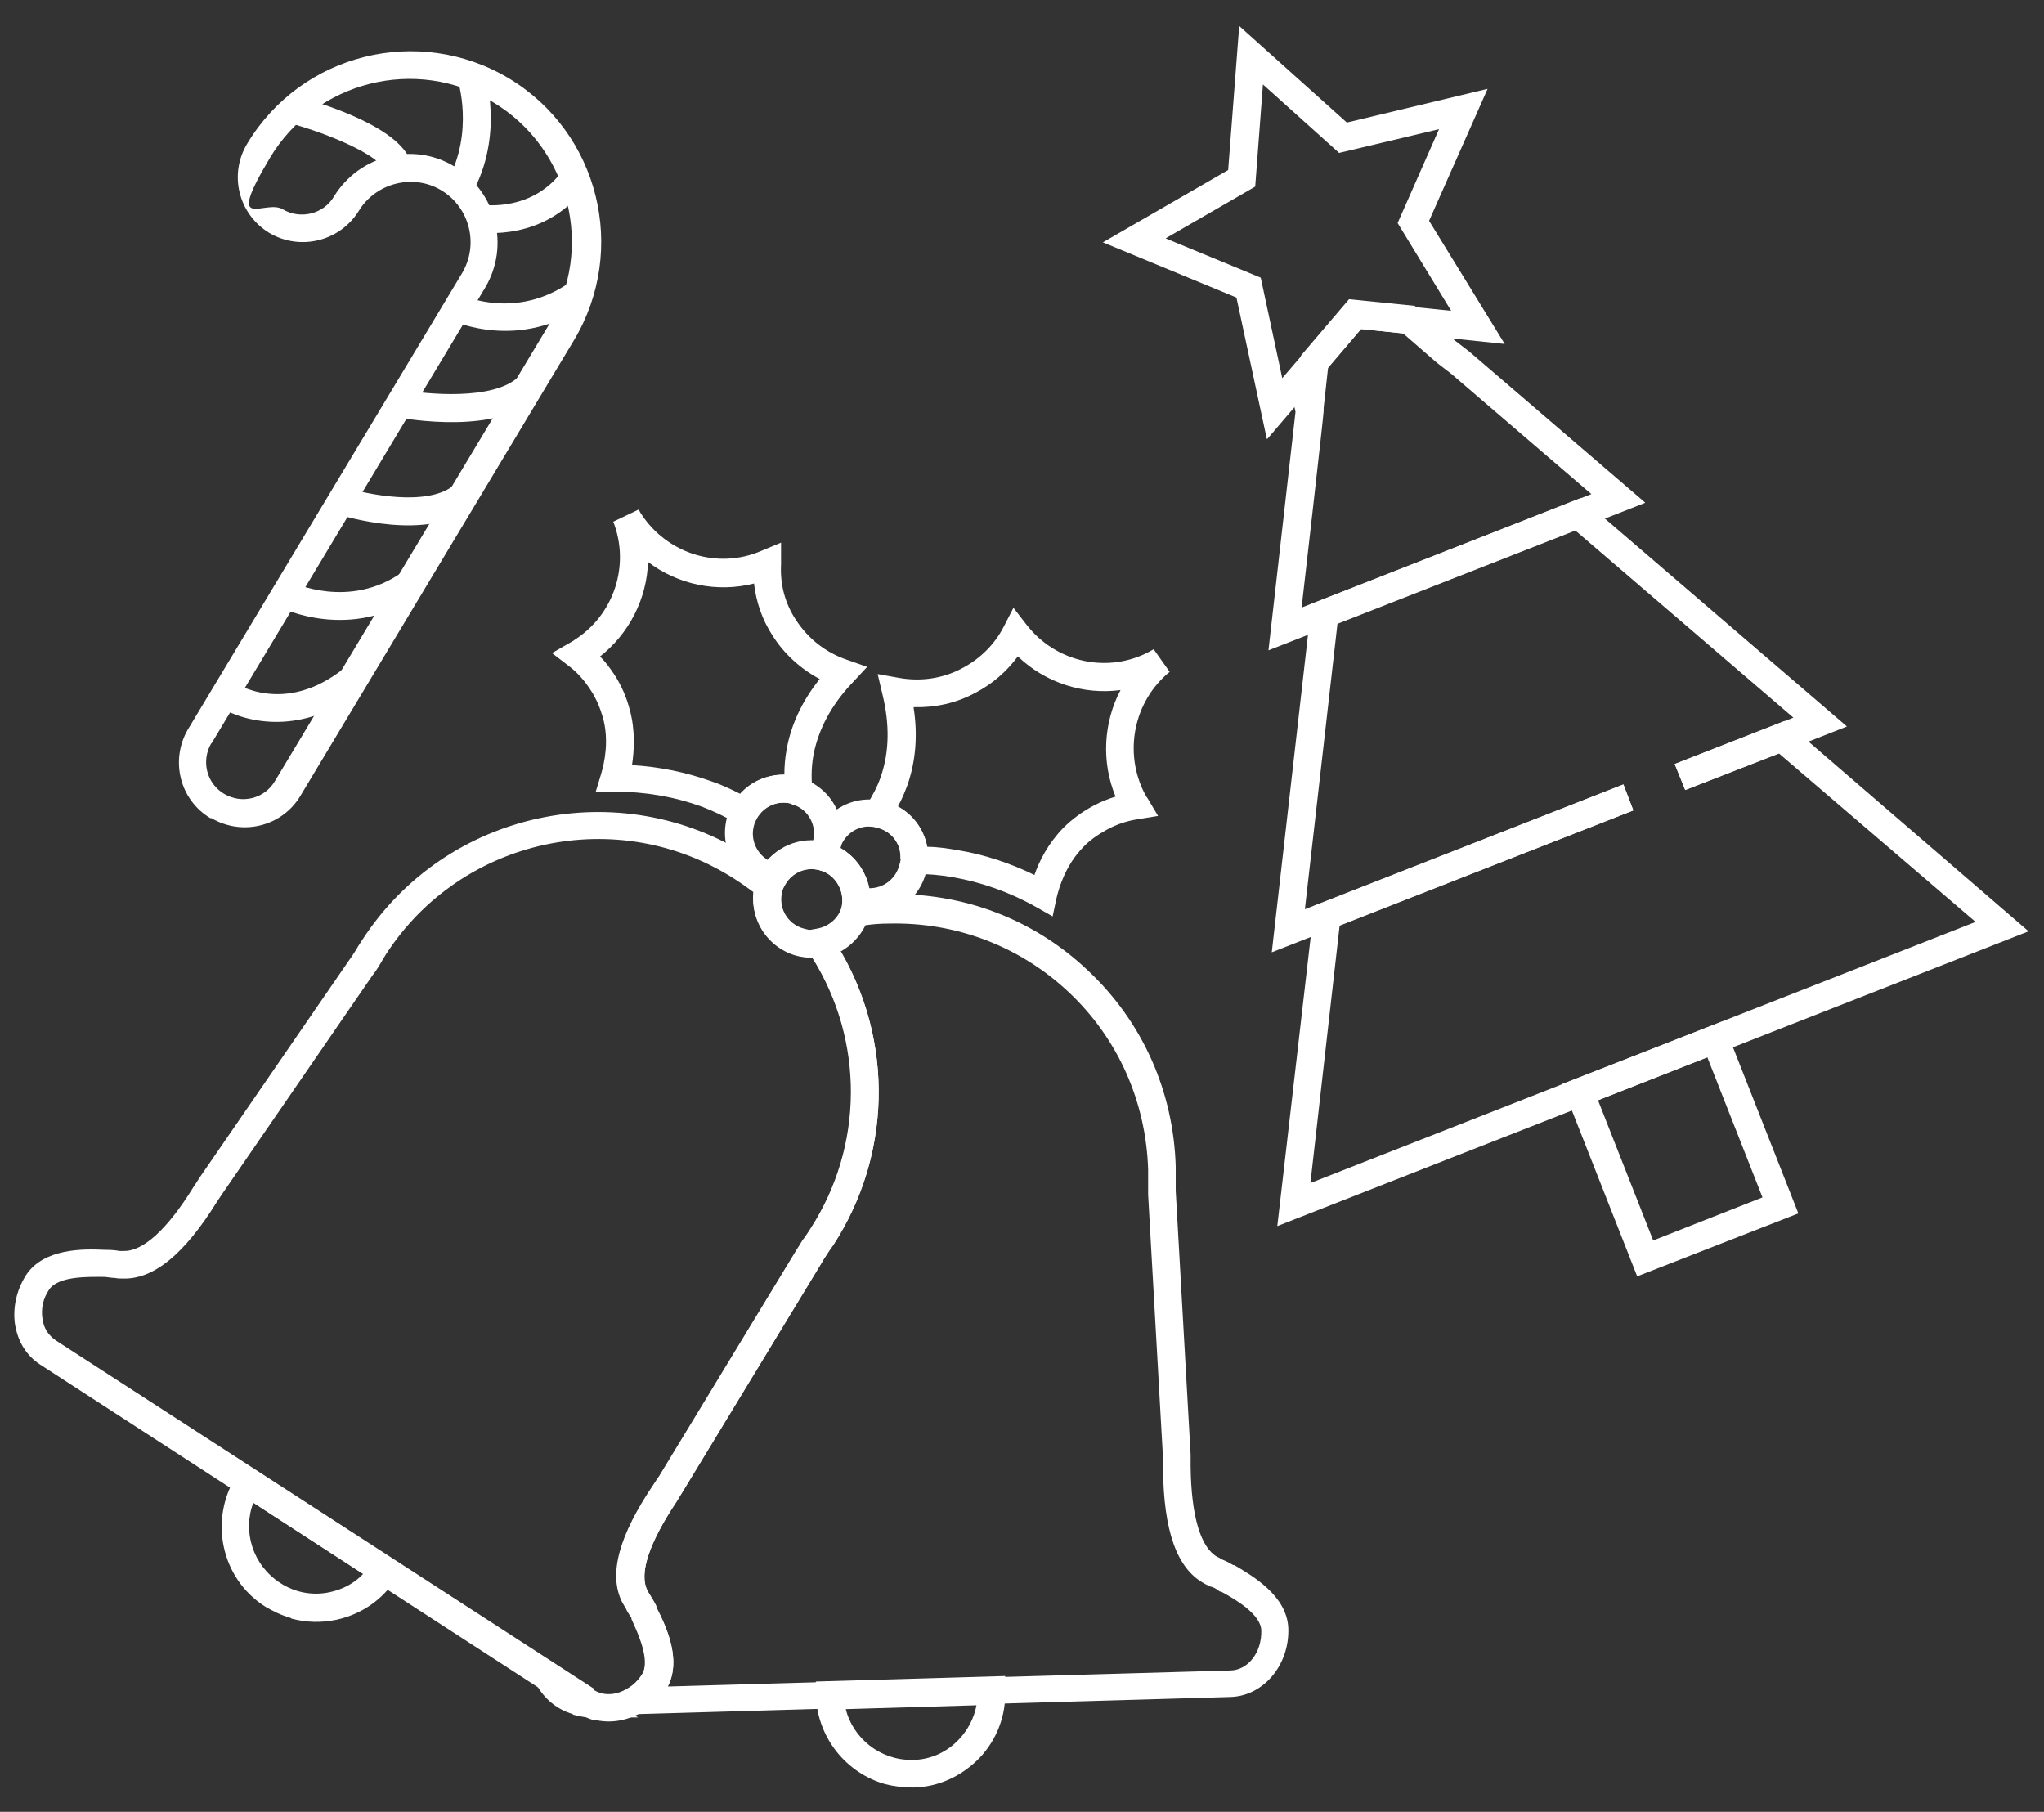 <?xml version="1.0" encoding="UTF-8"?>
<svg id="Laag_2" xmlns="http://www.w3.org/2000/svg" version="1.1" viewBox="0 0 370.3 328.2">
  <rect x="0" y="0" width="370.3" height="328.2" fill="#333333" stroke="none"/>
  <!-- Generator: Adobe Illustrator 29.0.1, SVG Export Plug-In . SVG Version: 2.1.0 Build 192)  -->
  <defs>
    <style>
      .st0 {
        fill: #fff;
      }
    </style>
  </defs>
  <g>
    <path class="st0" d="M229.5,79.5l-5.5-25.6-24.2-10,22.7-13.1,2-26.1,19.5,17.5,25.5-6.1-10.6,23.9,13.7,22.3-26-2.7-17,19.9ZM211.2,43.2l17.2,7.1,3.9,18.2,12.1-14.1,18.5,1.9-9.7-15.9,7.5-17-18.1,4.3-13.8-12.4-1.4,18.5-16.1,9.3Z"/>
    <polygon class="st0" points="334.6 131.6 305.3 143.1 303.4 138.4 324.9 130 285.4 96.1 242.3 113 236.4 164.7 294.1 142.1 295.9 146.8 230.4 172.5 237.6 109.4 286.4 90.2 334.6 131.6"/>
    <path class="st0" d="M298,91.1l-68.2,26.7,4.9-43.2-.2-.9.2-.4,1-8.9,8.7-10.2,11.9,1.2,7.3,6.3,2.6,2,31.8,27.3ZM235.7,110.1l52.6-20.6-25.4-21.8-2.6-2-6.1-5.3-7.7-.8-5.9,7-.8,7.3v.5c.1,0-4,35.7-4,35.7Z"/>
    <polygon class="st0" points="367.5 168.7 231.4 222.1 238.1 164.1 294.1 142.1 295.9 146.8 242.7 167.6 237.4 214.3 357.9 167 322.3 136.5 305.3 143.1 303.4 138.4 323.3 130.6 367.5 168.7"/>
    <path class="st0" d="M325.8,219.8l-29.2,11.4-13.7-34.8,29.2-11.4,13.7,34.8ZM299.5,224.7l19.8-7.8-10-25.4-19.8,7.8,10,25.4Z"/>
  </g>
  <g>
    <g>
      <path class="st0" d="M107.6,311.6c-.8-.2-1.6-.6-2.4-1l-.4-.2L7.3,247.2c-2.5-1.6-4.1-4.2-4.6-7.4-.4-3,.3-6.1,2-8.8,3.2-4.9,10.4-4.8,14.3-4.6h.2c1.2,0,1.9.1,2.4.2.3,0,.6,0,.8,0,3.5.1,7.9-3.9,12.6-11.5.4-.6.8-1.2,1.1-1.7l27.1-39.4c.6-.8,1-1.5,1.4-2.1.3-.6.7-1.1,1-1.6,15.2-23.5,46.7-30.3,70.3-15.1,1.7,1.1,3.4,2.3,4.9,3.6l1.3,1-.4,1.6c-.8,2.9.9,6,3.9,6.8s1.6.3,2.4.1l1.6-.3.9,1.4c11.4,16.9,11.6,38.9.5,56h0c-.4.6-.8,1.1-1.1,1.6-.4.6-.8,1.2-1.3,2.1l-24.9,41c-.3.5-.7,1.1-1.1,1.8-5,7.5-6.9,13.1-5.3,16.2.1.2.2.4.4.7.3.5.7,1.1,1.2,2.1v.2c1.8,3.5,4.9,10,1.7,14.9-1.1,1.7-2.7,3.2-4.4,4.2-2.8,1.6-5.8,2-8.6,1.3ZM107.5,306l.2.2c1.7,1,3.9.9,5.9-.3,1.1-.6,2-1.5,2.7-2.6,1.6-2.5-.8-7.6-1.9-10v-.2c-.5-.8-.8-1.2-1-1.7-.2-.3-.4-.7-.7-1.2-2.5-5-.6-12,5.7-21.3.4-.6.7-1.1,1-1.5l24.9-41c.6-.9,1-1.7,1.5-2.3.3-.4.6-.9,1-1.5h0c9.7-15,9.8-34.1.3-49.2-1,0-2-.1-2.9-.4-5.1-1.4-8.2-6.3-7.7-11.4-1.1-.8-2.2-1.6-3.3-2.3-21.2-13.7-49.6-7.6-63.3,13.6-.3.5-.6,1-.9,1.5-.4.7-.9,1.5-1.6,2.4l-27.1,39.4c-.3.5-.7,1-1,1.5-5.9,9.5-11.5,14.1-17.1,13.9-.5,0-.9,0-1.3-.1-.5,0-1-.1-1.9-.2h-.2c-2.7,0-8.2-.2-9.9,2.3-1.1,1.6-1.5,3.5-1.2,5.3.2,1.7,1.1,3,2.4,3.9l97.5,63.1Z"/>
      <path class="st0" d="M52.7,293.1c-1.7-.5-3.2-1.2-4.7-2.1-8-5.1-10.2-15.8-5.1-23.8l1.4-2.1,28.9,18.7-1.4,2.1c-2.5,3.9-6.3,6.5-10.8,7.5-2.8.6-5.6.5-8.2-.2ZM45.9,272.2c-2,5.2-.1,11.3,4.8,14.5,2.7,1.8,6,2.4,9.1,1.7,2.3-.5,4.4-1.6,6-3.3l-19.9-12.9Z"/>
      <path class="st0" d="M103.8,310.5c-2.8-.8-5.2-2.7-6.7-5.5l-4.8-8.7,15.4,10,7.9,4.8h-9.2c-.9-.1-1.8-.3-2.6-.5Z"/>
      <path class="st0" d="M105.1,310.9l8.6-5c1.1-.6,2-1.5,2.7-2.6,1.6-2.5-.8-7.6-1.9-10v-.2c-.5-.8-.8-1.2-1-1.7-.2-.3-.4-.7-.7-1.2-2.5-5-.6-12,5.7-21.3.4-.6.7-1.1,1-1.5l24.9-41c.6-.9,1-1.7,1.5-2.3.3-.4.6-.9,1-1.5,10-15.4,9.8-35.2-.5-50.4l-2.2-3.3,3.9-.7c2.1-.4,3.8-1.9,4.4-3.9l.5-1.5,1.6-.2c2.1-.3,4.2-.5,6.2-.6,13.6-.4,26.5,4.5,36.3,13.8,9.9,9.3,15.5,21.9,15.9,35.5,0,.6,0,1.3,0,1.9,0,.8,0,1.6,0,2.5l2.7,47.8c0,.7,0,1.3,0,2.1.1,9,1.8,14.7,4.8,16.4.2.1.5.2.7.4.5.2,1.2.5,2.2,1.1h.2c3.4,2,9.6,5.6,9.8,11.5.2,6.7-4.6,12.3-10.6,12.4h0s-117.9,3.4-117.9,3.4ZM152.2,172.2c9.7,16.5,9.3,37.1-1.2,53.3-.4.6-.8,1.1-1.1,1.6-.4.6-.8,1.2-1.3,2.1l-24.9,41c-.3.5-.7,1.1-1.1,1.8-5,7.5-6.9,13.1-5.3,16.2.1.2.2.4.4.7.3.5.7,1.1,1.2,2.1v.2c1.7,3.3,4.6,9.4,2.1,14.3l101.8-2.9c3.3,0,5.8-3.3,5.7-7.2,0-3-4.9-5.8-7.3-7.1h-.2c-.8-.6-1.2-.8-1.7-.9-.4-.2-.7-.3-1.2-.6-4.9-2.7-7.3-9.5-7.4-20.8,0-.7,0-1.3,0-1.8l-2.7-47.8c0-1.1,0-2,0-2.9,0-.6,0-1.2,0-1.7-.4-12.2-5.4-23.6-14.3-32-8.9-8.4-20.5-12.8-32.7-12.5-1.4,0-2.8.1-4.2.3-1,2-2.5,3.6-4.4,4.7Z"/>
      <path class="st0" d="M160.4,323.2c-7.1-2-12.3-8.4-12.6-16.1v-2.5c0,0,34.3-1,34.3-1v2.5c.2,4.6-1.5,9-4.6,12.3-3.2,3.3-7.4,5.3-12,5.4-1.8,0-3.5-.2-5.1-.6ZM153.2,309.5c1.3,5.4,6.3,9.4,12.1,9.3,3.2,0,6.3-1.4,8.5-3.8,1.6-1.7,2.7-3.9,3.1-6.1l-23.7.7Z"/>
    </g>
    <path class="st0" d="M144.2,173.1c-5.6-1.6-8.9-7.4-7.4-13.1.2-.9.6-1.7,1-2.5,2.4-4.1,7.2-6.1,11.7-5,.2,0,.5.1.7.2,4.5,1.4,7.5,5.7,7.4,10.3,0,.9-.2,1.8-.4,2.7h0c-1.1,4-4.4,6.9-8.4,7.6-1.5.3-3.1.2-4.6-.2ZM148.5,157.6h-.2c-2.4-.6-4.9.4-6.1,2.6-.2.4-.4.8-.5,1.3-.8,3,.9,6,3.9,6.9s1.6.3,2.4.1c2.1-.4,3.8-1.9,4.4-3.9h0c.1-.5.2-1,.2-1.5,0-2.4-1.6-4.7-3.9-5.4h-.2Z"/>
    <path class="st0" d="M139.1,161.2c-5.6-1.6-8.9-7.4-7.4-13.1.2-.8.5-1.5.9-2.2,2.4-4.4,7.4-6.5,12.2-5.1s.5.2.8.3c5.2,1.9,8.1,7.5,6.6,12.8s-.6,1.7-1,2.5l-.9,1.7-1.9-.5c-2.4-.6-4.9.5-6.1,2.6l-.9,1.6-1.8-.4c-.1,0-.3,0-.4-.1ZM143.5,145.6c-2.5-.7-5.1.4-6.4,2.7-.2.4-.4.8-.5,1.2-.7,2.5.4,5,2.5,6.3,2.1-2.3,5.1-3.6,8.2-3.5.7-2.7-.8-5.6-3.5-6.5-.1,0-.3,0-.4-.1Z"/>
    <path class="st0" d="M107.9,143.5l1-3.3c.6-2,1.5-6.1.3-10.3-.5-1.7-1.2-3.4-2.2-4.9-1.1-1.7-2.4-3.2-4-4.4l-3-2.3,3.3-1.9c.3-.2.6-.3.8-.5,7.1-4.5,10.1-13.5,7-21.4l4.6-2.2c.1.2.3.5.4.7,4.7,7.3,13.9,10.2,21.8,6.8l3.6-1.5v3.9c-.2,3.6.7,7.1,2.7,10.1,2.2,3.4,5.4,5.9,9.2,7.2l3.7,1.3-2.7,2.9c-3.8,4-6.1,8.4-7,12.9h0c-.5,2.6-.4,5-.2,6.5l.3,3.9-3.7-1.3c-.1,0-.3-.1-.4-.1-2.5-.7-5.1.4-6.4,2.7l-1.2,2.2-2.2-1.3c-2.3-1.3-4.4-2.3-6.5-3.1-5-1.8-10.3-2.7-15.8-2.7h-3.4ZM108.7,118.9c1,1,1.8,2.1,2.6,3.3,1.3,2,2.2,4.1,2.8,6.4,1,3.7.8,7.3.4,10,5,.3,9.8,1.3,14.3,2.9,1.8.6,3.5,1.4,5.3,2.3,2-2.3,5-3.5,8-3.5,0-1.3.1-2.9.4-4.5h0c.8-4.5,2.8-8.8,6-12.8-3.4-1.8-6.4-4.5-8.5-7.8-1.9-2.9-3-6.1-3.4-9.5-6.7,1.7-13.8.2-19.2-3.9-.2,6.6-3.4,13-8.8,17.2Z"/>
    <path class="st0" d="M154.7,165.6c-.1,0-.3,0-.4-.1l-1.7-.6v-1.8c0-2.5-1.5-4.7-3.9-5.4l-1.8-.6v-1.9c0-.9.2-1.8.4-2.6,1.5-5.3,6.7-8.6,12.1-7.6.3,0,.6.1,1,.2,4.8,1.3,8.1,5.9,7.7,10.9,0,.8-.2,1.5-.4,2.2-1.6,5.6-7.4,8.9-13.1,7.4ZM152.3,153.7c2.7,1.5,4.6,4.2,5.2,7.2,2.5,0,4.7-1.6,5.4-4.1s.2-.8.2-1.2c.2-2.6-1.5-5-4.1-5.7s-.4,0-.5-.1c-2.8-.5-5.4,1.1-6.3,3.8Z"/>
    <path class="st0" d="M163,158.4l.2-2.7c.2-2.6-1.5-5-4.1-5.7s-.4,0-.5-.1l-3.8-.7,2.1-3.2c1.2-1.9,2.1-3.6,2.7-5.4,1.5-4.4,1.6-9.3.3-14.7l-.9-3.8,3.9.7c4,.7,8,.1,11.5-1.8,3.2-1.7,5.8-4.3,7.4-7.4l1.8-3.5,2.4,3.1c5.3,6.8,14.7,8.9,22.3,4.8.2-.1.5-.3.7-.4l2.9,4.1c-6.5,5.3-8.4,14.6-4.5,22.1.2.3.3.6.5.8l1.9,3.2-3.7.6c-1.9.3-3.8.9-5.6,1.9-1.6.9-3.1,1.9-4.3,3.2-3.1,3.2-4.3,7.1-4.8,9.2l-.7,3.3-3-1.7c-4.8-2.7-9.9-4.5-15.1-5.4-2.2-.4-4.5-.6-7.1-.6h-2.7ZM162.7,146.1c2.8,1.5,4.7,4.2,5.3,7.3,1.9,0,3.7.3,5.5.6,4.8.8,9.4,2.3,13.9,4.5.9-2.6,2.5-5.7,5.2-8.5,1.6-1.6,3.5-3,5.6-4.1,1.3-.7,2.6-1.2,3.9-1.6-2.6-6.3-2.2-13.4.9-19.3-6.7.9-13.6-1.3-18.6-6.1-2,2.7-4.6,5-7.7,6.6-3.5,1.9-7.3,2.7-11.2,2.6.8,5,.4,9.8-1.1,14.1-.5,1.3-1,2.6-1.7,3.8Z"/>
  </g>
  <g>
    <path class="st0" d="M52.2,22.3l1.3-4.9c4.6,1.2,19.8,5.8,21.1,12.6l-5,.9c-.5-2.5-9.6-6.6-17.5-8.7Z"/>
    <path class="st0" d="M81.1,32.7c4.8-8.8,1.9-18.1,1.8-18.2l4.8-1.6c.2.5,3.7,11.5-2.2,22.2l-4.4-2.4Z"/>
    <path class="st0" d="M86.6,42.1l.8-5c.4,0,9.1,1.3,14.6-6.3l4.1,3c-7.4,10.1-19,8.3-19.5,8.3Z"/>
    <path class="st0" d="M81.7,58.1l2.1-4.6c.4.2,9.9,4.4,19.5-2.4l2.9,4.1c-12,8.5-24,3-24.5,2.8Z"/>
    <path class="st0" d="M71.9,75.6l.9-5s0,0,0,0h0c4.3.8,16.5,2,21.1-2.3l3.5,3.7c-7.3,6.8-23.6,3.9-25.5,3.6Z"/>
    <path class="st0" d="M61,93.1l1.5-4.8-.8,2.4.8-2.4c3.8,1.2,14.8,3.5,19.6-.3l3.1,4c-7.7,6.1-22.6,1.6-24.3,1.1Z"/>
    <path class="st0" d="M50.5,109.9l2.2-4.5-1.1,2.3,1.1-2.3c.4.2,10.6,5,20.1-1.7l2.9,4.1c-12,8.5-24.7,2.4-25.2,2.1Z"/>
    <path class="st0" d="M40,128.2c-.2-.1-.4-.3-.6-.4l2.9-4.2c.4.2,9.3,6.1,20.1-2.6l3.1,4c-10.6,8.4-20.9,5.9-25.5,3.2Z"/>
    <path class="st0" d="M38.1,148.2c-5.5-3.3-7.3-10.4-4.1-16h0s49.7-82.7,49.7-82.7c3.1-5.2,1.4-11.9-3.7-15s-11.9-1.4-15,3.7h0c-3.4,5.5-10.6,7.3-16.2,4-5.6-3.4-7.4-10.6-4-16.2,9.8-16.3,31-21.6,47.4-11.8,16.3,9.8,21.6,31,11.8,47.4l-49.6,82.6c-3.3,5.5-10.5,7.3-16.1,4ZM38.3,134.6h0c-1.9,3.2-.9,7.3,2.3,9.2s7.3.9,9.2-2.3l49.6-82.6c8.4-13.9,3.8-32.1-10.1-40.4-13.9-8.4-32.1-3.8-40.4,10.1s-.9,7.4,2.3,9.3,7.4.9,9.3-2.3c4.6-7.5,14.4-10,21.9-5.4s10,14.3,5.5,21.9h0s-49.6,82.6-49.6,82.6Z"/>
  </g>
</svg>